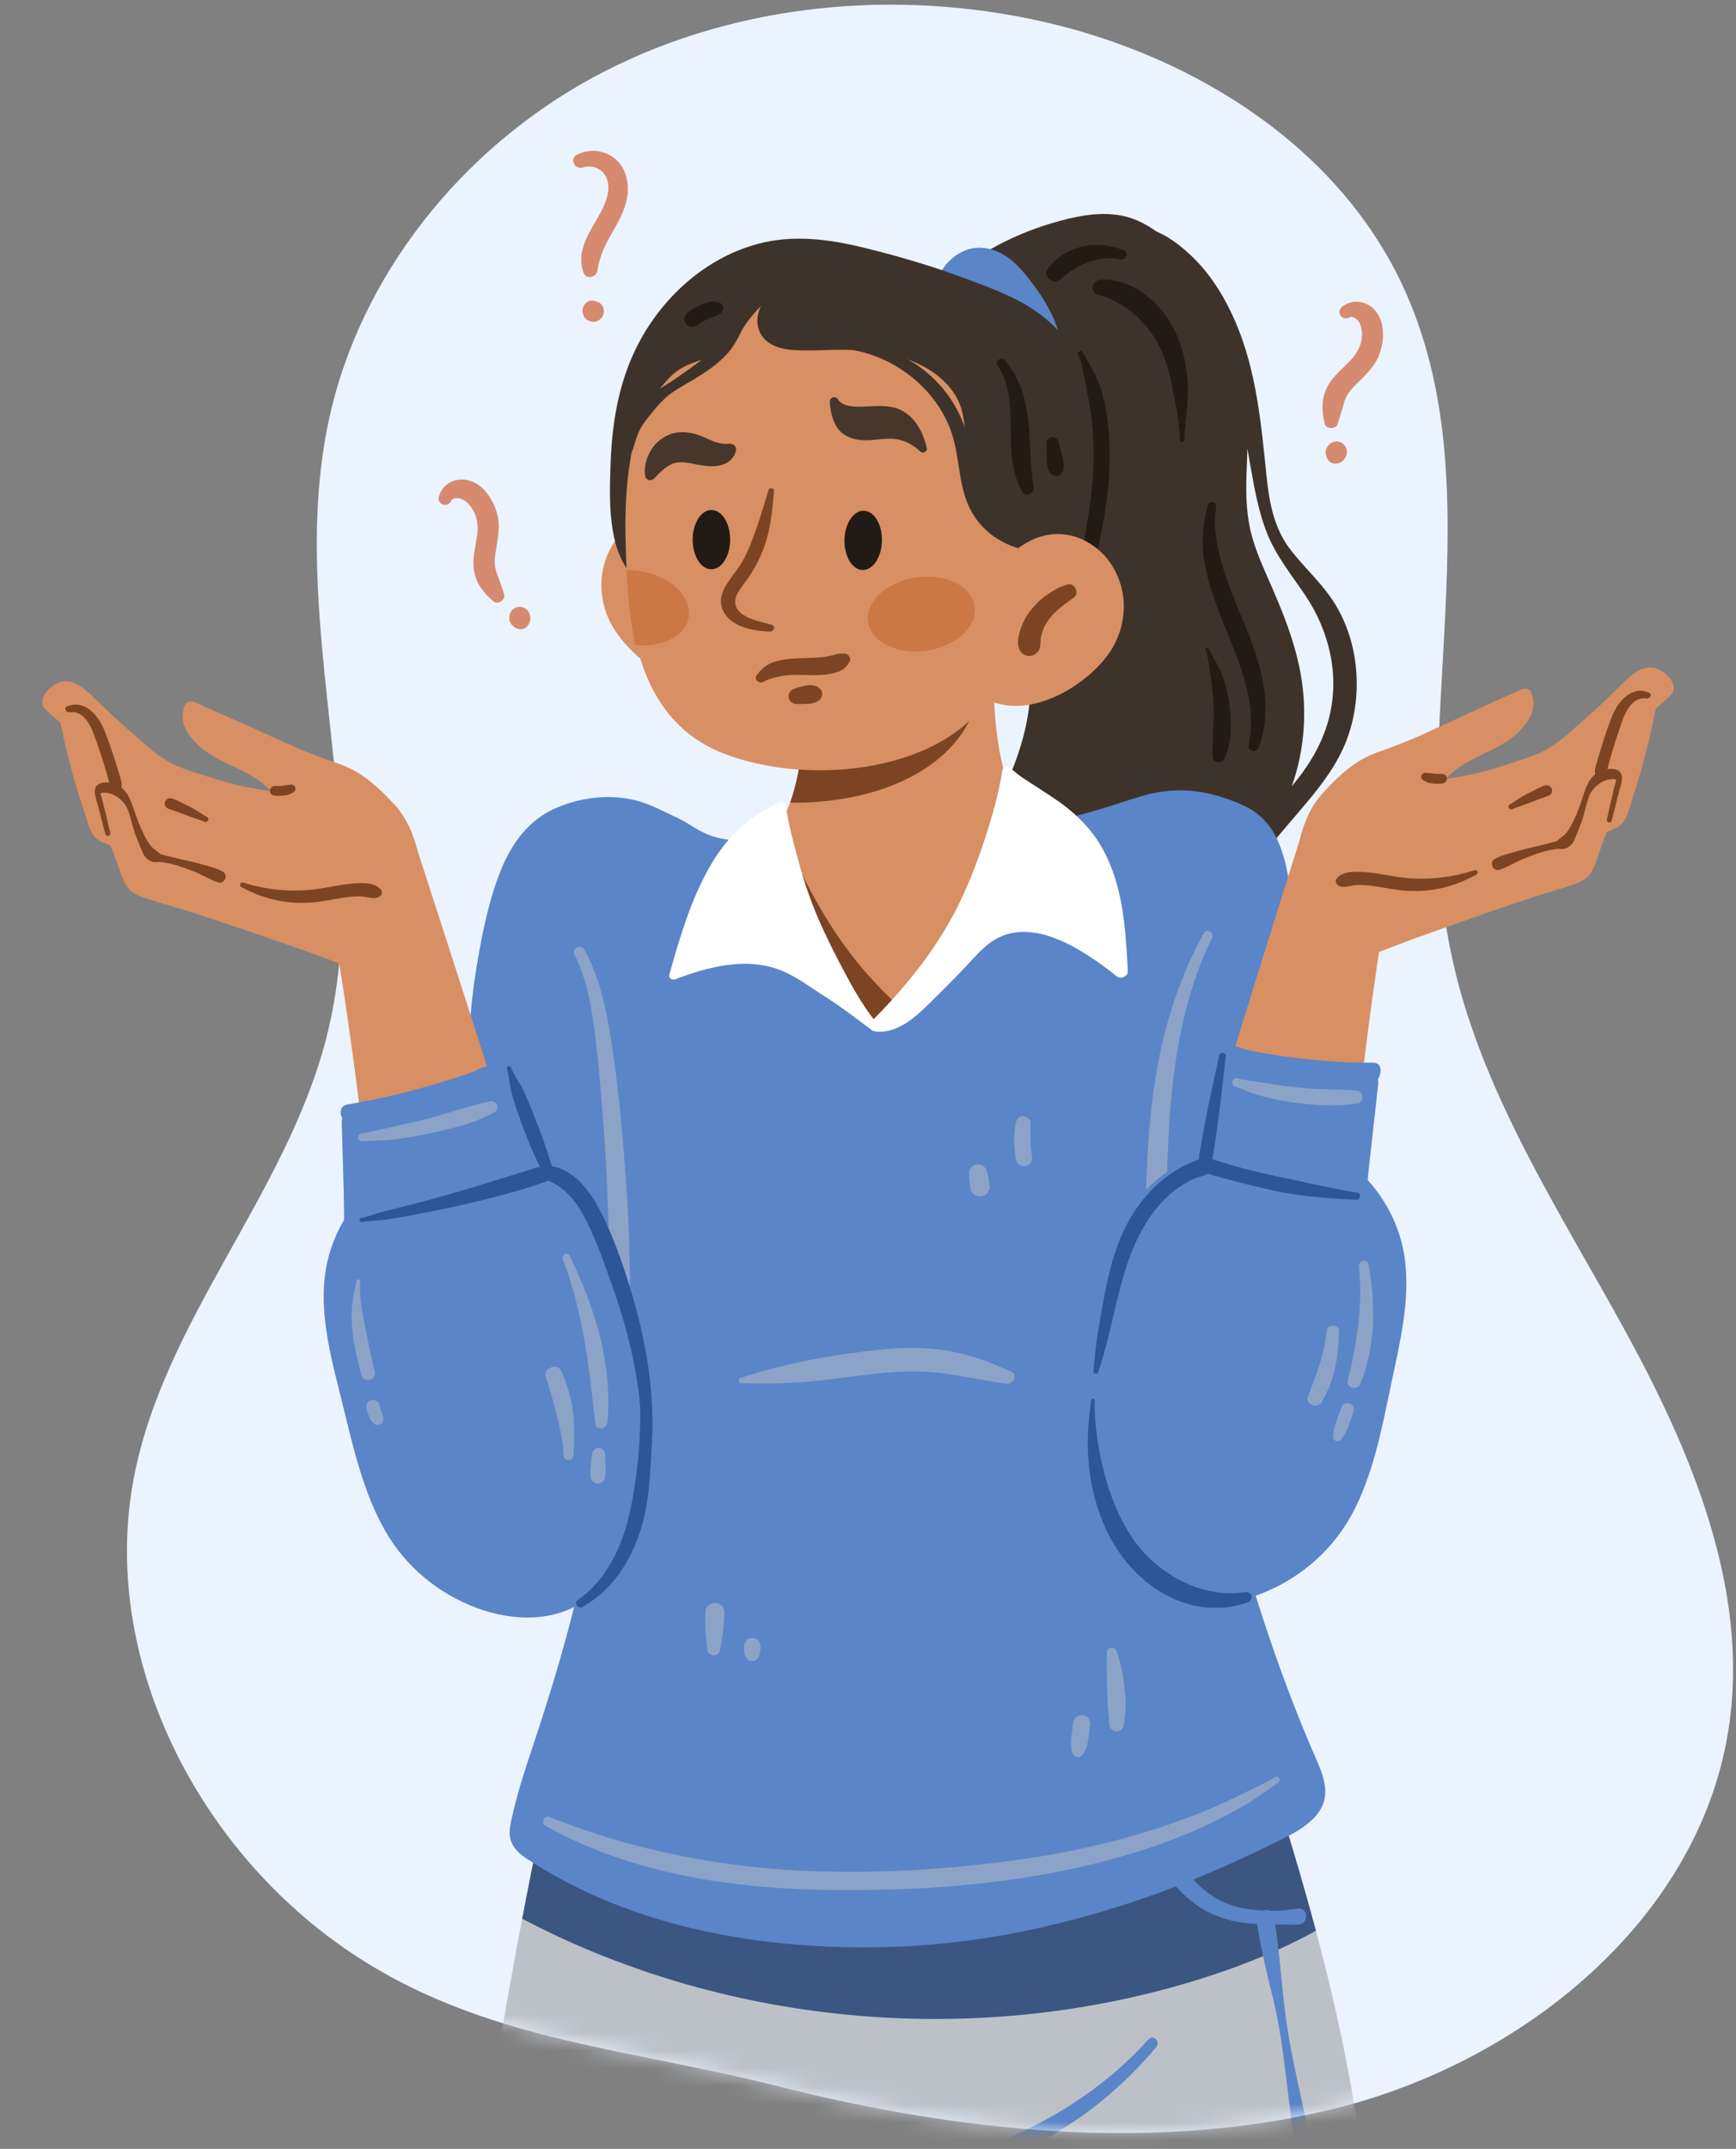 <svg width="97" height="120" viewBox="0 0 97 120" fill="none" xmlns="http://www.w3.org/2000/svg">
<rect x="0" y="0" width="97" height="120" fill="#808080" stroke="none"/>
<path d="M17.479 107.463C10.165 101.489 5.683 91.683 7.498 82.424C9.213 73.678 15.983 66.66 18.216 58.032C21.113 46.838 15.959 34.84 18.36 23.53C20.088 15.389 25.796 8.314 33.119 4.336C40.441 0.358 49.225 -0.621 57.398 1.021C66.12 2.772 74.586 7.866 78.355 15.912C83.681 27.281 78.54 40.857 81.064 53.153C82.625 60.756 87.016 67.415 90.754 74.221C94.49 81.027 97.717 88.646 96.619 96.329C95.086 107.05 85.209 115.093 74.686 117.724C64.565 120.254 53.483 119.039 43.491 116.508C34.133 114.137 25.368 113.907 17.479 107.463Z" fill="#EBF3FF"/>
<path d="M34.222 8.756C33.637 8.359 32.886 8.322 32.254 8.629C31.789 8.855 32.111 9.51 32.583 9.345C33.02 9.193 33.592 9.402 33.824 9.801C34.111 10.296 33.993 10.898 33.784 11.397C33.259 12.65 32.083 13.777 32.61 15.239C32.756 15.645 33.342 15.479 33.389 15.104C33.486 14.317 33.845 13.607 34.239 12.929C34.638 12.243 35.031 11.525 35.078 10.715C35.122 9.962 34.868 9.193 34.222 8.756Z" fill="#D68A70"/>
<path d="M33.737 17.29C33.736 17.286 33.736 17.283 33.735 17.28C33.726 17.236 33.695 17.148 33.695 17.147C33.693 17.143 33.692 17.14 33.691 17.137C33.67 17.094 33.641 17.054 33.614 17.015C33.612 17.012 33.61 17.01 33.608 17.007C33.575 16.977 33.541 16.947 33.508 16.917C33.456 16.878 33.398 16.855 33.335 16.846C33.274 16.815 33.211 16.792 33.141 16.785L33.006 16.791C32.911 16.808 32.828 16.847 32.754 16.908C32.721 16.944 32.683 16.978 32.654 17.018C32.652 17.021 32.65 17.023 32.649 17.026C32.625 17.068 32.602 17.11 32.583 17.155C32.582 17.157 32.581 17.16 32.58 17.163C32.549 17.284 32.538 17.338 32.556 17.462C32.556 17.465 32.556 17.468 32.557 17.471C32.567 17.516 32.597 17.6 32.599 17.609C32.601 17.615 32.604 17.621 32.607 17.627C32.675 17.749 32.7 17.778 32.809 17.866C32.811 17.867 32.812 17.869 32.815 17.87C32.852 17.895 32.955 17.942 32.943 17.936C32.946 17.938 32.948 17.939 32.951 17.94C32.992 17.955 33.117 17.975 33.091 17.971C33.136 17.979 33.242 17.966 33.241 17.966C33.244 17.966 33.247 17.965 33.25 17.965C33.297 17.952 33.344 17.94 33.389 17.922C33.391 17.921 33.394 17.92 33.396 17.919C33.439 17.895 33.481 17.867 33.521 17.84C33.526 17.836 33.531 17.832 33.536 17.827C33.569 17.791 33.603 17.757 33.634 17.719C33.636 17.716 33.638 17.714 33.639 17.711C33.667 17.669 33.69 17.622 33.709 17.576C33.71 17.573 33.711 17.57 33.712 17.567C33.726 17.522 33.735 17.475 33.742 17.429C33.743 17.428 33.743 17.427 33.743 17.425C33.743 17.38 33.74 17.335 33.737 17.29Z" fill="#D68A70"/>
<path d="M75.677 21.559C76.249 20.977 76.842 20.493 77.108 19.689C77.343 18.977 77.381 18.038 76.899 17.413C76.44 16.817 75.591 16.641 74.989 17.134C74.625 17.433 75.004 17.951 75.408 17.724C75.563 17.637 75.789 17.797 75.882 17.914C76.031 18.103 76.087 18.357 76.1 18.592C76.131 19.203 75.842 19.731 75.427 20.158C74.986 20.612 74.493 20.994 74.186 21.561C73.818 22.242 73.845 22.924 74.015 23.653C74.09 23.971 74.63 23.994 74.735 23.686C74.872 23.286 74.985 22.886 75.1 22.48C75.205 22.108 75.408 21.833 75.677 21.559Z" fill="#D68A70"/>
<path d="M75.202 25.5C75.217 25.459 75.23 25.415 75.243 25.373C75.245 25.366 75.246 25.36 75.248 25.354C75.268 25.247 75.259 25.136 75.223 25.034C75.215 25.009 75.196 24.98 75.187 24.962C75.177 24.944 75.164 24.911 75.148 24.89C75.119 24.854 75.087 24.819 75.052 24.787C75.034 24.77 75.005 24.755 74.987 24.743C74.966 24.73 74.943 24.712 74.919 24.703C74.917 24.702 74.916 24.702 74.914 24.701C74.894 24.694 74.817 24.669 74.797 24.664C74.794 24.663 74.79 24.662 74.787 24.661C74.736 24.652 74.683 24.647 74.632 24.654C74.63 24.655 74.629 24.655 74.627 24.655C74.604 24.66 74.526 24.676 74.503 24.682C74.501 24.683 74.498 24.683 74.496 24.684C74.489 24.686 74.484 24.688 74.478 24.691C74.476 24.691 74.475 24.692 74.473 24.693C74.441 24.709 74.392 24.734 74.361 24.751C74.359 24.753 74.356 24.754 74.354 24.756C74.348 24.759 74.343 24.762 74.338 24.766C74.298 24.799 74.26 24.834 74.226 24.872C74.217 24.881 74.208 24.891 74.201 24.901C74.175 24.938 74.151 24.975 74.129 25.014C74.126 25.02 74.123 25.027 74.12 25.033C74.106 25.07 74.093 25.111 74.082 25.149C74.082 25.153 74.081 25.156 74.08 25.159C74.079 25.166 74.078 25.172 74.077 25.179C74.068 25.293 74.066 25.332 74.1 25.444C74.101 25.448 74.103 25.451 74.104 25.455C74.105 25.456 74.105 25.457 74.105 25.458C74.109 25.465 74.114 25.474 74.118 25.483C74.118 25.483 74.118 25.484 74.118 25.485C74.127 25.554 74.153 25.616 74.196 25.673C74.197 25.674 74.198 25.676 74.199 25.677C74.212 25.694 74.307 25.794 74.246 25.728C74.261 25.744 74.276 25.761 74.292 25.777C74.343 25.823 74.402 25.854 74.467 25.869C74.543 25.893 74.576 25.907 74.67 25.895C74.691 25.893 74.789 25.871 74.808 25.866C74.81 25.865 74.811 25.865 74.813 25.864C74.818 25.863 74.824 25.861 74.829 25.859C74.871 25.839 74.916 25.815 74.957 25.792C74.96 25.79 74.963 25.789 74.966 25.787C74.97 25.784 74.975 25.781 74.979 25.777C74.982 25.775 74.984 25.773 74.986 25.771C75.021 25.741 75.057 25.708 75.089 25.676C75.098 25.667 75.106 25.657 75.113 25.647C75.137 25.611 75.164 25.57 75.186 25.532C75.187 25.53 75.189 25.528 75.19 25.525C75.193 25.519 75.196 25.513 75.198 25.507C75.2 25.505 75.201 25.503 75.202 25.5Z" fill="#D68A70"/>
<path d="M27.682 30.911C27.803 30.105 27.999 29.365 27.741 28.559C27.514 27.845 26.993 27.062 26.235 26.838C25.512 26.625 24.722 26.979 24.525 27.732C24.405 28.186 25.016 28.385 25.21 27.964C25.285 27.802 25.562 27.8 25.705 27.84C25.937 27.906 26.132 28.079 26.28 28.262C26.665 28.738 26.741 29.336 26.656 29.924C26.565 30.55 26.391 31.148 26.476 31.787C26.577 32.555 27 33.091 27.566 33.581C27.813 33.795 28.265 33.498 28.169 33.186C28.044 32.782 27.901 32.393 27.755 31.997C27.622 31.632 27.625 31.291 27.682 30.911Z" fill="#D68A70"/>
<path d="M29.618 34.38C29.605 34.338 29.591 34.295 29.576 34.253C29.574 34.247 29.572 34.241 29.569 34.235C29.523 34.137 29.45 34.052 29.361 33.99C29.34 33.975 29.308 33.962 29.29 33.953C29.271 33.944 29.241 33.925 29.215 33.918C29.17 33.905 29.124 33.896 29.077 33.891C29.052 33.887 29.02 33.892 28.999 33.894C28.974 33.895 28.945 33.894 28.92 33.9C28.918 33.901 28.917 33.901 28.915 33.902C28.895 33.908 28.818 33.932 28.798 33.94C28.795 33.941 28.792 33.943 28.788 33.944C28.742 33.966 28.696 33.993 28.659 34.029C28.658 34.031 28.657 34.032 28.656 34.033C28.639 34.05 28.587 34.109 28.571 34.127C28.57 34.129 28.568 34.131 28.566 34.133C28.562 34.138 28.559 34.144 28.556 34.149C28.555 34.151 28.554 34.152 28.553 34.154C28.537 34.185 28.512 34.234 28.497 34.266C28.496 34.269 28.495 34.271 28.494 34.274C28.491 34.279 28.489 34.285 28.488 34.291C28.474 34.341 28.464 34.392 28.459 34.443C28.457 34.456 28.455 34.468 28.456 34.481C28.456 34.526 28.458 34.57 28.464 34.614C28.465 34.621 28.466 34.628 28.468 34.635C28.479 34.673 28.492 34.714 28.506 34.751C28.507 34.755 28.508 34.757 28.509 34.76C28.512 34.767 28.515 34.773 28.519 34.779C28.578 34.876 28.6 34.909 28.693 34.98C28.696 34.982 28.699 34.984 28.702 34.986C28.703 34.986 28.705 34.987 28.706 34.987C28.713 34.991 28.722 34.996 28.73 35C28.73 35.001 28.731 35.001 28.731 35.002C28.779 35.053 28.837 35.088 28.905 35.109C28.907 35.109 28.909 35.11 28.91 35.111C28.931 35.116 29.066 35.141 28.978 35.124C29 35.129 29.022 35.133 29.044 35.138C29.112 35.145 29.178 35.135 29.24 35.109C29.316 35.084 29.351 35.077 29.42 35.012C29.435 34.998 29.502 34.922 29.514 34.907C29.515 34.905 29.516 34.904 29.517 34.903C29.52 34.898 29.524 34.894 29.526 34.889C29.55 34.848 29.571 34.802 29.591 34.76C29.593 34.757 29.594 34.754 29.595 34.751C29.597 34.746 29.599 34.741 29.601 34.735C29.602 34.732 29.602 34.729 29.603 34.726C29.613 34.681 29.623 34.634 29.63 34.589C29.632 34.576 29.633 34.564 29.632 34.551C29.631 34.508 29.628 34.459 29.624 34.416C29.624 34.413 29.624 34.41 29.623 34.408C29.622 34.401 29.621 34.395 29.62 34.388C29.619 34.386 29.618 34.383 29.618 34.38Z" fill="#D68A70"/>
<mask id="mask0_52641_46206" style="mask-type:luminance" maskUnits="userSpaceOnUse" x="0" y="0" width="97" height="120">
<path d="M94.936 0H0V71.212H12.093C10.116 74.801 8.28 78.432 7.498 82.424C5.682 91.682 10.164 101.489 17.478 107.463C25.367 113.907 34.132 114.137 43.49 116.507C53.483 119.039 64.564 120.254 74.685 117.723C85.208 115.092 95.086 107.049 96.619 96.329C97.717 88.645 94.49 81.026 90.753 74.22C90.202 73.216 89.635 72.214 89.066 71.212H94.937V0H94.936Z" fill="white"/>
</mask>
<g mask="url(#mask0_52641_46206)">
<path d="M74.717 33.931C74.029 32.725 72.981 31.814 72.128 30.728C71.194 29.54 70.923 28.08 70.773 26.629C70.47 23.693 70.213 20.721 69.027 17.965C68.489 16.715 67.75 15.481 66.778 14.496C66.316 14.028 65.808 13.597 65.242 13.25C65.029 13.12 64.811 13.012 64.59 12.912C64.002 12.493 63.353 12.164 62.628 12.033C61.329 11.798 59.996 12.102 58.754 12.469C56.32 13.19 54.124 14.456 52.284 16.149C52.128 16.292 52.077 16.46 52.093 16.619C52.022 16.864 52.092 17.134 52.398 17.294C55.972 19.151 56.195 23.557 56.376 26.997C56.489 29.129 56.825 31.219 57.158 33.326C57.483 35.382 57.763 37.485 57.49 39.563C57.208 41.706 56.347 43.727 55.277 45.608C55.155 45.823 55.191 46.042 55.344 46.229C55.946 46.97 56.69 47.419 57.546 47.844C58.445 48.291 59.361 48.504 60.368 48.542C61.589 48.588 62.783 48.408 63.994 48.314C64.624 48.265 65.259 48.244 65.889 48.294C66.511 48.343 67.087 48.587 67.703 48.649C68.144 48.693 68.584 48.688 68.979 48.515C69.203 48.717 69.65 48.768 69.863 48.519C70.902 47.298 71.948 46.083 72.98 44.856C73.898 43.764 74.744 42.645 75.249 41.313C76.138 38.963 75.974 36.133 74.717 33.931ZM74.284 39.995C73.944 41.406 73.237 42.615 72.311 43.746C72.268 43.799 72.222 43.851 72.179 43.904C72.766 42.271 72.973 40.481 72.826 38.771C72.648 36.688 71.925 34.762 71.094 32.849C70.647 31.817 70.145 30.775 69.884 29.682C69.602 28.5 69.612 27.285 69.664 26.081C69.679 25.737 69.69 25.393 69.7 25.049C69.746 25.324 69.792 25.599 69.841 25.872C70.083 27.209 70.305 28.565 70.82 29.834C71.325 31.076 72.164 32.106 72.912 33.213C74.264 35.213 74.851 37.641 74.284 39.995Z" fill="#3E332B"/>
<path d="M57.32 15.358C56.707 14.601 55.934 13.903 54.836 13.837C53.96 13.785 53.213 14.303 52.76 14.898C52.732 14.934 52.708 14.972 52.687 15.01C52.571 15.135 52.476 15.278 52.414 15.442C52.228 15.927 52.326 16.465 52.576 16.934C53.039 17.799 53.812 18.486 54.644 19.088C55.674 19.832 56.758 20.523 57.881 21.149C58.409 21.443 58.994 21.064 59.129 20.628C59.708 18.764 58.544 16.867 57.32 15.358Z" fill="#5A85C8"/>
<path d="M76.675 130.891C76.659 130.903 76.639 130.916 76.623 130.929C75.823 131.494 75.017 132.043 74.21 132.596C73.368 133.171 72.539 133.765 71.673 134.261C71.545 134.334 71.42 134.404 71.291 134.474C71.229 134.506 71.169 134.537 71.107 134.572C70.834 134.712 70.561 134.849 70.284 134.976C69.754 135.224 69.221 135.449 68.685 135.659C67.615 136.075 66.532 136.424 65.443 136.723C63.281 137.317 61.092 137.724 58.907 138.083C56.481 138.48 54.247 138.832 51.759 139.02C49.291 139.207 46.819 139.229 44.357 139.01C41.859 138.784 39.651 138.365 37.245 137.577C35.162 136.894 33.098 136.018 31.098 135.001C30.617 134.76 30.143 134.502 29.676 134.226C29.666 134.22 29.61 134.188 29.574 134.166C29.538 134.144 29.482 134.109 29.472 134.102C29.37 134.042 29.271 133.975 29.169 133.911C28.925 133.753 28.689 133.587 28.448 133.422C27.579 132.819 26.737 132.139 25.98 131.313C25.96 131.291 25.927 131.253 25.921 131.25C25.838 131.154 25.759 131.072 25.674 130.983C25.625 130.935 25.575 130.884 25.529 130.833C25.529 130.833 25.486 130.789 25.466 130.77C25.453 130.751 25.437 130.732 25.424 130.716C25.49 130.211 25.565 129.712 25.628 129.22C25.819 127.765 26.02 126.31 26.233 124.861C27.102 118.934 28.057 113.013 29.176 107.149C30.153 102.006 31.262 96.907 32.552 91.882C32.661 91.434 32.776 90.99 32.895 90.545C32.996 90.154 33.257 90.011 33.494 90.053C33.543 89.814 33.586 89.576 33.639 89.341C33.783 88.652 34.001 87.997 34.438 87.549C34.883 87.102 35.425 86.997 35.962 86.997C36.63 86.997 37.298 87.057 37.966 87.079C47.28 87.407 56.63 86.577 65.871 84.678C66.151 84.621 66.5 84.745 66.618 85.132C67.036 86.501 67.388 87.899 67.813 89.265C67.859 89.414 67.905 89.563 67.954 89.713C69.824 95.72 71.884 101.682 73.526 107.823C74.806 112.59 75.833 117.47 76.333 122.559C76.472 123.985 76.583 125.418 76.646 126.853C76.705 128.184 76.788 129.556 76.675 130.891Z" fill="#BCC1C8"/>
<path d="M73.529 107.823C71.719 108.82 69.767 109.624 67.803 110.275C55.478 114.363 41.432 113.34 29.88 107.511C29.646 107.394 29.413 107.273 29.179 107.149C30.157 102.006 31.266 96.908 32.556 91.882C38.374 89.662 44.608 88.461 50.864 88.207C56.6 87.975 62.35 88.528 67.958 89.713C69.827 95.72 71.887 101.682 73.529 107.823Z" fill="#3B5682"/>
<path d="M74.9 128.862C74.409 126.032 73.909 123.204 73.378 120.381C72.842 117.532 72.057 114.719 71.742 111.835C71.582 110.374 71.468 108.919 71.255 107.465C71.683 107.46 72.118 107.495 72.54 107.476C73.136 107.449 73.133 106.542 72.54 106.582C72.207 106.605 71.886 106.674 71.547 106.692C71.352 106.702 71.157 106.705 70.962 106.702C70.85 106.651 70.714 106.649 70.587 106.688C70.531 106.686 70.476 106.686 70.42 106.683C69.656 106.638 68.895 106.492 68.212 106.146C67.034 105.55 66.177 104.499 65.519 103.409C65.189 102.862 64.299 103.351 64.634 103.895C65.383 105.111 66.368 106.255 67.716 106.877C68.423 107.203 69.184 107.363 69.961 107.432C70.05 107.44 70.14 107.441 70.229 107.446C70.466 108.817 70.774 110.167 71.112 111.518C71.464 112.93 71.659 114.377 71.84 115.817C72.195 118.651 72.508 121.488 72.944 124.313C73.194 125.931 73.449 127.547 73.702 129.165C73.82 129.923 75.032 129.619 74.9 128.862Z" fill="#5A85C8"/>
<path d="M64.173 113.883C59.036 119.601 51.039 121.839 43.446 122.075C41.013 122.15 38.58 122.075 36.148 121.991C35.708 121.975 35.599 122.668 36.048 122.743C44.099 124.073 53.18 123.068 60.009 118.469C61.746 117.299 63.285 115.902 64.613 114.308C64.858 114.012 64.438 113.587 64.173 113.883Z" fill="#5A85C8"/>
<path d="M74.4 75.695C73.892 71.82 73.15 67.977 72.706 64.094C72.482 62.13 72.362 60.162 72.338 58.186C72.313 56.184 72.35 54.18 72.247 52.18C72.157 50.424 72.111 48.444 71.336 46.819C70.972 46.055 70.398 45.433 69.62 45.05C68.835 44.665 67.993 44.387 67.126 44.235C66.22 44.077 65.218 44.112 64.323 44.319C63.455 44.52 62.615 44.846 61.762 45.099C60.387 45.506 58.85 46.032 57.413 45.614C56.825 45.443 56.358 45.134 56.085 44.592C55.721 43.867 54.63 44.446 54.95 45.168C54.973 45.219 55.005 45.262 55.03 45.311C54.708 45.316 54.409 45.513 54.426 45.922C54.497 47.699 55.2 49.317 55.919 50.928C56.678 52.627 57.224 54.316 57.527 56.147C58.167 60.001 58.538 63.903 59.019 67.777C59.262 69.74 59.5 71.71 59.822 73.662C59.983 74.638 60.167 75.608 60.359 76.578C60.546 77.521 60.848 78.437 61.063 79.374C61.494 81.256 61.852 83.16 62.352 85.026C62.554 85.782 62.784 86.606 63.187 87.288C63.611 88.008 64.197 88.493 64.98 88.82C68.016 90.091 71.459 88.548 73.321 86.136C74.333 84.824 74.839 83.184 74.884 81.558C74.939 79.609 74.653 77.626 74.4 75.695Z" fill="#5A85C8"/>
<path d="M43.742 46.222C42.551 46.98 40.855 47.143 39.541 46.598C39.166 46.443 38.82 46.239 38.481 46.02C38.08 45.762 37.658 45.584 37.23 45.378C36.59 45.071 35.984 44.785 35.276 44.64C33.875 44.353 32.393 44.556 31.091 45.112C29.543 45.773 28.597 47.088 27.994 48.575C27.297 50.295 26.937 52.167 26.63 53.983C26.303 55.916 26.206 57.886 26.055 59.837C25.747 63.813 25.631 67.805 25.28 71.777C25.105 73.761 24.825 75.732 24.541 77.704C24.261 79.649 23.734 81.597 23.7 83.565C23.673 85.091 23.986 87.025 25.2 88.129C26.301 89.131 27.896 89.561 29.381 89.547C32.819 89.517 35.364 86.96 36.4 83.973C36.708 83.083 36.938 82.16 37.028 81.225C37.123 80.23 37.119 79.232 37.133 78.234C37.162 76.194 37.258 74.167 37.442 72.134C37.624 70.111 38.028 68.133 38.347 66.129C38.662 64.154 39 62.182 39.354 60.214C39.714 58.217 40.097 56.224 40.485 54.231C40.667 53.299 40.794 52.338 41.059 51.424C41.29 50.629 41.743 50.063 42.329 49.48C42.887 48.924 43.444 48.354 43.681 47.595C43.692 47.558 43.7 47.521 43.706 47.484C43.935 47.345 44.156 47.195 44.359 47.022C44.855 46.6 44.302 45.865 43.742 46.222Z" fill="#5A85C8"/>
<path d="M73.544 98.239C71.571 93.729 70.032 89.037 68.784 84.294C66.302 74.858 65 65.119 64.901 55.385C64.889 54.268 64.897 53.151 64.917 52.034C65.35 51.512 64.733 50.83 64.132 51.023C64.109 51.014 64.072 51.001 64.029 50.97C63.947 50.911 63.864 50.853 63.781 50.794C63.564 50.637 63.35 50.476 63.142 50.309C62.727 49.977 62.327 49.626 61.942 49.261C61.557 48.896 61.188 48.516 60.835 48.121C60.509 47.757 60.227 47.312 59.862 46.985C59.432 46.599 58.958 46.578 58.401 46.624C57.81 46.674 57.219 46.731 56.63 46.796C55.452 46.926 54.278 47.085 53.104 47.242C50.775 47.553 48.439 47.864 46.084 47.914C44.896 47.94 43.706 47.902 42.525 47.764C41.978 47.7 41.436 47.612 40.898 47.498C40.329 47.378 39.762 47.223 39.175 47.303C38.07 47.454 37.305 48.523 36.6 49.254C36.173 49.697 35.727 50.112 35.335 50.586C34.94 51.064 34.622 51.586 34.324 52.125C34.249 52.261 34.228 52.396 34.246 52.519C34.205 52.595 34.18 52.685 34.185 52.795C34.612 62.883 34.862 73.004 33.423 83.034C32.706 88.028 31.327 92.872 29.724 97.661C29.319 98.87 28.927 100.087 28.642 101.328C28.521 101.856 28.362 102.42 28.605 102.94C28.843 103.448 29.34 103.741 29.805 104.035C31.748 105.265 33.832 106.22 36.03 106.941C40.425 108.383 45.231 108.872 49.855 108.723C54.714 108.565 59.505 107.537 64.069 105.946C66.39 105.136 68.646 104.172 70.844 103.089C71.8 102.618 72.893 102.175 73.576 101.343C74.389 100.35 74.005 99.293 73.544 98.239Z" fill="#5A85C8"/>
<path d="M56.497 76.596C55.379 76.075 54.195 75.647 52.969 75.436C51.686 75.214 50.4 75.238 49.109 75.375C47.812 75.513 46.509 75.701 45.23 75.952C44.608 76.074 43.99 76.216 43.373 76.364C42.694 76.526 42.052 76.748 41.386 76.947C41.218 76.998 41.254 77.238 41.431 77.24C42.07 77.247 42.695 77.286 43.336 77.259C43.97 77.232 44.605 77.203 45.238 77.148C46.483 77.039 47.717 76.839 48.96 76.708C50.184 76.58 51.429 76.532 52.653 76.689C53.852 76.843 55.03 77.111 56.227 77.272C56.62 77.324 56.914 76.79 56.497 76.596Z" fill="#8CA3C8"/>
<path d="M67.267 52.105C65.762 54.83 64.888 57.801 64.462 60.856C64.005 64.135 64.021 67.45 63.943 70.751C63.897 72.702 63.801 74.652 63.652 76.598C63.615 77.082 64.454 77.232 64.539 76.736C65.644 70.331 64.649 63.747 66.037 57.365C66.408 55.655 66.937 53.952 67.729 52.377C67.878 52.081 67.433 51.804 67.267 52.105Z" fill="#8CA3C8"/>
<path d="M35.171 72.564C35.212 71.811 35.198 71.058 35.181 70.304C35.147 68.824 35.08 67.346 34.972 65.868C34.764 62.987 34.504 60.081 34.004 57.232C33.748 55.778 33.37 54.338 32.647 53.028C32.459 52.687 31.93 52.961 32.099 53.306C32.677 54.482 32.967 55.752 33.149 57.035C33.347 58.431 33.475 59.841 33.596 61.245C33.842 64.079 33.974 66.923 34.035 69.766C34.052 70.576 34.05 71.386 34.082 72.195C34.098 72.615 34.127 73.034 34.146 73.453C34.164 73.827 34.148 74.197 34.334 74.535C34.448 74.739 34.772 74.761 34.896 74.552C35.227 73.998 35.138 73.189 35.171 72.564Z" fill="#8CA3C8"/>
<path d="M40.603 30.441C40.002 29.622 39.129 28.838 38.025 28.613C36.635 28.33 35.319 29.028 34.576 29.936C33.509 31.24 33.298 33.032 34.039 34.624C34.856 36.379 37.477 38.571 39.901 38.298C42.33 38.025 42.056 35.562 41.941 33.96C41.854 32.751 41.4 31.524 40.603 30.441Z" fill="#D88F63"/>
<path d="M60.832 21.785C60.493 20.091 59.548 18.634 58.146 17.574C56.852 16.596 55.289 16.056 53.773 15.492C51.958 14.816 50.085 14.276 48.2 13.816C46.293 13.351 44.305 13.1 42.38 13.61C39.223 14.446 36.714 16.884 35.407 19.729C34.537 21.622 34.203 23.695 34.123 25.751C34.035 27.992 33.962 30.567 35.282 32.083C35.575 32.42 41.446 34.13 44.295 34.326C47.454 34.543 50.624 34.616 53.79 34.546C55.591 34.506 57.391 34.418 59.187 34.287C59.479 34.265 59.816 34.115 59.883 33.803C60.326 31.714 60.656 29.602 60.857 27.479C61.035 25.599 61.205 23.654 60.832 21.785Z" fill="#3E332B"/>
<path d="M61.781 22.801C61.686 22.272 61.546 21.759 61.347 21.258C61.127 20.703 60.773 20.197 60.494 19.668C60.41 19.51 60.176 19.636 60.245 19.795C60.484 20.351 60.548 20.917 60.665 21.502C60.768 22.02 60.87 22.539 60.947 23.062C61.107 24.148 61.136 25.258 61.078 26.352C60.953 28.715 60.38 31.012 60.036 33.347C59.994 33.634 60.452 33.685 60.539 33.426C61.325 31.085 61.883 28.619 61.99 26.154C62.039 25.031 61.979 23.908 61.781 22.801Z" fill="#221B15"/>
<path d="M58.995 48.145C57.234 50.552 54.019 53.207 51.685 54.975C51.105 55.415 50.579 55.801 50.14 56.115C49.361 56.672 48.873 56.998 48.873 56.998C48.873 56.998 46.931 55.404 44.897 53.501C44.227 52.876 43.553 52.216 42.934 51.569C41.56 50.133 40.463 48.75 40.36 47.914C40.53 47.923 40.703 47.928 40.859 47.902C41.112 47.866 41.373 47.775 41.616 47.697C42.013 47.573 42.416 47.268 42.726 46.99C42.842 46.888 42.952 46.779 43.051 46.663C43.213 46.49 43.357 46.303 43.491 46.106C43.524 46.059 43.554 46.012 43.584 45.962C43.816 45.604 44.002 45.217 44.146 44.822C44.153 44.808 44.161 44.791 44.165 44.778C44.243 44.558 44.314 44.332 44.375 44.105C44.588 43.333 44.721 42.528 44.839 41.747C44.984 40.795 45.083 39.836 45.15 38.875C45.299 38.862 45.445 38.846 45.587 38.827C46.198 38.743 46.815 38.711 47.426 38.635C48.761 38.464 50.1 38.294 51.436 38.124C52.797 37.955 54.147 37.775 55.504 37.602C55.522 37.599 55.543 37.596 55.561 37.593C55.532 38.261 55.534 38.931 55.572 39.604C55.667 41.209 55.939 42.822 56.497 44.334C56.883 45.377 57.428 46.313 58.135 47.171C58.407 47.509 58.697 47.828 58.995 48.145Z" fill="#D88F63"/>
<path d="M49.391 55.392C48.546 54.54 47.759 53.621 47.07 52.644C45.621 50.601 44.47 48.298 43.586 45.963C43.576 45.935 43.566 45.911 43.556 45.883C43.536 45.958 43.516 46.032 43.492 46.107C43.449 46.259 43.398 46.407 43.347 46.556C43.343 46.57 43.335 46.587 43.328 46.6C43.086 47.265 42.721 47.909 42.233 48.44C42.41 49.494 42.652 50.536 42.936 51.569C43.554 52.217 44.229 52.876 44.898 53.501C46.933 55.405 48.875 56.998 48.875 56.998C48.875 56.998 49.363 56.672 50.142 56.116C49.884 55.882 49.634 55.639 49.391 55.392Z" fill="#7C4423"/>
<path d="M55.504 37.602C55.076 38.555 54.584 39.52 54.031 40.5C52.332 43.51 48.179 44.89 44.145 44.822C44.153 44.809 44.161 44.792 44.165 44.779C44.512 43.81 44.684 42.76 44.839 41.747C44.983 40.796 45.083 39.836 45.15 38.875C45.299 38.863 45.444 38.847 45.586 38.827C46.198 38.744 46.814 38.712 47.425 38.635C48.761 38.465 50.1 38.295 51.436 38.125C52.797 37.955 54.147 37.775 55.504 37.602Z" fill="#7C4423"/>
<path d="M34.953 30.108C34.961 30.438 34.971 30.785 34.984 31.141C34.991 31.338 34.998 31.539 35.008 31.747C35.061 32.823 35.157 33.979 35.371 35.121C35.412 35.339 35.456 35.558 35.507 35.774C36.116 38.435 37.45 40.927 40.44 42.081C45.373 43.989 52.954 43.04 55.41 38.69C56.431 36.882 57.241 35.115 57.851 33.404C58.081 32.745 58.285 32.102 58.459 31.46C61.687 19.559 52.687 15.344 44.602 15.836C40.065 16.11 34.687 19.604 34.953 30.108Z" fill="#D88F63"/>
<path d="M48.507 34.754C48.689 35.88 50.169 36.587 51.814 36.333C53.459 36.078 54.645 34.959 54.464 33.833C54.282 32.706 52.802 31.999 51.157 32.253C49.512 32.508 48.325 33.627 48.507 34.754Z" fill="#CC7845"/>
<path d="M35.013 31.839C35.063 32.958 35.157 34.16 35.369 35.347C35.409 35.574 35.452 35.801 35.503 36.026C36.973 36.172 38.259 35.541 38.466 34.518C38.695 33.399 37.559 32.235 35.925 31.919C35.611 31.857 35.306 31.833 35.013 31.839Z" fill="#CC7845"/>
<path d="M49.279 30.111C49.291 31.024 48.833 31.794 48.255 31.831C47.676 31.867 47.197 31.155 47.184 30.241C47.171 29.328 47.629 28.558 48.208 28.521C48.786 28.485 49.265 29.197 49.279 30.111Z" fill="#221B15"/>
<path d="M40.797 30.056C40.822 30.97 40.375 31.746 39.798 31.79C39.22 31.834 38.73 31.129 38.704 30.216C38.678 29.302 39.125 28.526 39.703 28.482C40.281 28.438 40.77 29.143 40.797 30.056Z" fill="#221B15"/>
<path d="M40.405 33.005C40.667 32.401 41.184 31.896 41.504 31.313C41.827 30.724 42.056 30.104 42.274 29.483C42.52 28.781 42.737 28.064 42.944 27.354C42.985 27.21 43.263 27.264 43.25 27.407C43.182 28.172 43.119 28.922 42.95 29.676C42.781 30.429 42.494 31.153 42.087 31.838C41.892 32.166 41.655 32.471 41.434 32.786C41.223 33.088 40.996 33.443 41.103 33.806C41.304 34.486 42.394 34.705 43.088 34.88C43.359 34.948 43.269 35.28 42.998 35.267C42.223 35.229 41.468 35.124 40.871 34.67C40.292 34.228 40.148 33.596 40.405 33.005Z" fill="#7C4423"/>
<path d="M59.908 25.97C59.791 24.422 59.323 22.921 58.492 21.589C56.632 18.609 53.16 16.697 49.73 15.871C47.676 15.377 45.541 15.317 43.458 15.653C43.087 15.713 42.97 16.006 43.036 16.273C42.527 16.93 42.079 17.727 42.458 18.551C42.779 19.246 43.569 19.492 44.301 19.544C45.33 19.618 46.387 19.508 47.421 19.537C48.455 19.566 49.482 19.678 50.47 19.988C51.928 20.446 53.383 21.457 53.752 22.968C54.137 24.544 53.868 26.258 54.456 27.795C54.783 28.652 55.308 29.284 56.086 29.804C56.847 30.312 57.794 30.735 58.682 30.974C58.945 31.045 59.307 30.904 59.362 30.619C59.665 29.056 60.03 27.577 59.908 25.97Z" fill="#3E332B"/>
<path d="M57.918 29.77C57.433 29.535 56.89 29.471 56.413 29.206C55.929 28.938 55.481 28.578 55.145 28.148C54.357 27.138 54.39 25.83 54.13 24.646C53.656 22.486 52.133 20.611 50.026 19.729C48.712 19.18 47.363 19.098 45.961 19.275C45.85 19.289 45.867 19.474 45.979 19.464C49.138 19.207 52.246 21.342 53.19 24.226C53.661 25.666 53.536 27.293 54.321 28.638C54.67 29.238 55.159 29.744 55.764 30.109C56.334 30.452 57.085 30.784 57.768 30.658C58.178 30.581 58.314 29.962 57.918 29.77Z" fill="#3E332B"/>
<path d="M55.987 31.464C56.656 30.695 57.591 29.982 58.711 29.844C60.12 29.67 61.373 30.469 62.038 31.432C62.991 32.815 63.052 34.618 62.18 36.147C61.218 37.833 58.422 39.812 56.029 39.351C53.63 38.889 54.11 36.455 54.359 34.868C54.547 33.669 55.103 32.481 55.987 31.464Z" fill="#D88F63"/>
<path d="M36.541 26.727C36.851 26.416 37.191 26.027 37.625 25.881C38.05 25.735 38.522 25.86 38.948 25.942C39.249 26 39.572 26.046 39.883 26.033C40.363 26.012 40.806 25.854 41.054 25.377C41.067 25.348 41.071 25.325 41.074 25.3C41.15 25.147 41.16 24.982 41.016 24.861C40.904 24.768 40.762 24.777 40.627 24.787C40.52 24.796 40.415 24.785 40.311 24.769C40.298 24.767 40.284 24.764 40.27 24.762C39.826 24.675 39.426 24.435 39 24.289C38.525 24.131 38.031 24.068 37.544 24.219C37.042 24.378 36.633 24.71 36.37 25.15C36.124 25.559 35.963 26.105 36.052 26.581C36.094 26.817 36.372 26.898 36.541 26.727Z" fill="#46362C"/>
<path d="M57.087 36.453C57.369 36.742 57.764 36.661 58.002 36.377C58.157 36.191 58.132 35.928 58.152 35.704C58.156 35.659 58.162 35.615 58.168 35.571C58.169 35.567 58.169 35.564 58.17 35.56C58.189 35.483 58.206 35.406 58.23 35.33C58.254 35.252 58.282 35.176 58.312 35.101C58.315 35.094 58.337 35.045 58.347 35.02C58.356 35.002 58.371 34.971 58.374 34.966C58.45 34.823 58.538 34.685 58.635 34.555C58.661 34.52 58.689 34.485 58.716 34.451C58.722 34.443 58.728 34.435 58.733 34.43C58.787 34.367 58.845 34.307 58.904 34.249C59.016 34.137 59.136 34.031 59.257 33.929C59.534 33.697 59.736 33.566 60.013 33.36C60.34 33.117 60.037 32.515 59.639 32.644C59.441 32.709 59.246 32.773 59.063 32.871C58.873 32.972 58.692 33.086 58.514 33.207C58.191 33.425 57.917 33.692 57.667 33.986C57.405 34.295 57.203 34.651 57.063 35.028C56.908 35.445 56.735 36.093 57.087 36.453Z" fill="#7C4423"/>
<path d="M46.368 22.51C46.422 23.002 46.507 23.491 46.801 23.912C47.096 24.331 47.588 24.522 48.093 24.575C48.702 24.635 49.304 24.461 49.913 24.507C50.489 24.548 51.004 24.815 51.412 25.207C51.562 25.348 51.833 25.236 51.785 25.023C51.581 24.101 51.069 23.125 50.099 22.803C49.524 22.611 48.91 22.681 48.315 22.704C47.853 22.723 47.099 22.752 46.821 22.3C46.682 22.074 46.375 22.194 46.379 22.411C46.368 22.442 46.364 22.473 46.368 22.51Z" fill="#46362C"/>
<path d="M47.132 36.502C47.031 36.514 46.932 36.492 46.829 36.511C46.728 36.529 46.626 36.559 46.526 36.585C46.306 36.643 46.086 36.686 45.858 36.707C45.416 36.749 44.974 36.749 44.531 36.767C44.109 36.784 43.694 36.834 43.288 36.953C42.849 37.081 42.55 37.35 42.285 37.7C42.092 37.955 42.437 38.226 42.684 38.062C42.841 37.958 43.028 37.923 43.207 37.865C43.377 37.81 43.558 37.772 43.734 37.743C44.122 37.68 44.51 37.683 44.9 37.694C45.343 37.707 45.791 37.72 46.231 37.657C46.457 37.624 46.702 37.579 46.909 37.485C47.172 37.366 47.299 37.227 47.448 36.995C47.595 36.766 47.42 36.468 47.132 36.502Z" fill="#7C4423"/>
<path d="M45.852 38.507C45.738 38.359 45.541 38.285 45.358 38.267C45.288 38.26 45.177 38.268 45.1 38.274C45.056 38.278 45.012 38.288 44.968 38.297C44.749 38.339 44.538 38.404 44.33 38.482C44.227 38.52 44.122 38.629 44.088 38.729C44.057 38.821 44.053 38.911 44.081 39.004C44.108 39.095 44.165 39.186 44.249 39.239C44.284 39.256 44.319 39.274 44.353 39.292C44.405 39.31 44.457 39.316 44.51 39.316C44.595 39.314 44.679 39.314 44.764 39.315C44.89 39.316 45.015 39.306 45.141 39.301C45.23 39.297 45.318 39.292 45.406 39.273C45.582 39.234 45.771 39.148 45.869 38.993C45.968 38.834 45.968 38.657 45.852 38.507Z" fill="#7C4423"/>
<path d="M21.405 73.922C21.382 73.924 21.559 73.905 21.555 73.906C21.595 73.901 21.635 73.896 21.675 73.892C21.837 73.873 22 73.857 22.163 73.842C22.23 73.835 22.297 73.829 22.363 73.822C22.368 73.821 22.37 73.821 22.374 73.821C22.38 73.82 22.383 73.82 22.391 73.819C22.508 73.804 22.626 73.792 22.743 73.777C23.649 73.662 24.549 73.495 25.432 73.267C26.21 73.066 26.977 72.82 27.729 72.54C27.75 72.532 27.772 72.523 27.783 72.519C27.832 72.5 27.881 72.48 27.93 72.461C28.028 72.421 28.127 72.381 28.225 72.34C28.411 72.263 28.596 72.182 28.78 72.1C29.185 71.918 29.585 71.725 29.979 71.523C30.28 71.369 30.58 71.21 30.877 71.048C27.934 61.766 25.613 54.537 23.735 48.756C23.5 48.033 23.272 47.329 23.041 46.648C22.836 46.045 22.56 45.534 22.065 45.12C21.985 45.052 21.823 45.058 21.724 45.142C21.178 45.603 20.55 46.023 19.956 46.455C19.379 46.875 18.85 47.356 18.313 47.831C18.122 47.853 17.926 47.995 17.965 48.197C18.961 53.3 19.907 59.598 20.736 67.482C20.868 68.736 20.997 70.034 21.121 71.379C21.187 72.09 21.252 72.814 21.316 73.552C21.327 73.677 21.337 73.802 21.347 73.927C21.366 73.925 21.386 73.924 21.405 73.922Z" fill="#D88F63"/>
<path d="M23.752 53.158C23.678 50.468 23.92 46.915 21.971 44.853C21.082 43.913 20.221 43.109 18.961 42.663C18.114 42.364 17.285 42.065 16.462 41.705C15.59 41.322 14.723 40.927 13.856 40.533C12.857 40.08 11.85 39.645 10.845 39.203C10.817 39.191 10.79 39.189 10.762 39.184C10.754 39.182 10.745 39.18 10.737 39.178C10.72 39.176 10.703 39.173 10.686 39.173C10.542 39.161 10.388 39.221 10.323 39.388C10.173 39.774 10.15 40.208 10.315 40.593C10.458 40.926 10.726 41.264 10.985 41.525C11.58 42.127 12.361 42.492 13.126 42.847C13.887 43.199 14.597 43.583 15.157 44.194C14.848 44.141 14.539 44.087 14.23 44.036C13.37 43.893 12.544 43.667 11.716 43.401C10.92 43.145 10.059 42.915 9.338 42.493C8.597 42.059 8.003 41.456 7.356 40.908C6.665 40.324 6.012 39.701 5.362 39.074C4.863 38.591 4.271 37.953 3.493 38.061C2.902 38.144 1.993 39.009 2.512 39.581C2.765 39.86 3.083 40.105 3.377 40.352C3.714 42.057 4.174 43.74 4.731 45.39C4.86 45.773 4.958 46.207 5.167 46.559C5.387 46.931 5.78 47.063 6.169 47.214L6.178 47.218C6.362 47.705 6.546 48.193 6.72 48.685C6.832 49.002 6.94 49.323 7.158 49.59C7.383 49.867 7.703 50.015 8.039 50.129C8.783 50.381 9.546 50.585 10.297 50.818C11.827 51.294 13.336 51.815 14.85 52.336C16.36 52.856 17.87 53.379 19.358 53.957C20.114 54.251 20.927 54.71 21.766 54.688C22.489 54.669 23.059 54.277 23.497 53.762C23.647 53.712 23.765 53.589 23.761 53.387C23.761 53.381 23.761 53.375 23.761 53.369C23.782 53.294 23.778 53.223 23.752 53.158Z" fill="#D88F63"/>
<path d="M12.448 48.674C12.079 48.464 11.646 48.376 11.24 48.257C10.808 48.13 10.371 48.047 9.932 47.944C9.722 47.895 9.513 47.842 9.304 47.789C9.212 47.765 9.119 47.747 9.028 47.719C8.929 47.689 8.913 47.655 8.838 47.59C8.697 47.469 8.54 47.381 8.421 47.233C8.276 47.052 8.16 46.839 8.055 46.635C7.85 46.237 7.697 45.821 7.547 45.401C7.42 45.047 7.301 44.62 7.087 44.307C6.901 44.035 6.608 43.821 6.279 43.736C5.99 43.663 5.509 43.645 5.349 43.954C5.191 44.263 5.416 44.74 5.492 45.044C5.621 45.558 5.754 46.07 5.89 46.582C5.935 46.75 6.2 46.687 6.161 46.517C6.046 46.018 5.927 45.52 5.804 45.022C5.771 44.889 5.737 44.757 5.705 44.624C5.696 44.586 5.608 44.338 5.622 44.312C5.673 44.217 6.08 44.286 6.153 44.308C6.575 44.438 6.982 44.806 7.136 45.2C7.316 45.657 7.394 46.146 7.565 46.607C7.641 46.812 7.725 47.014 7.81 47.215C7.897 47.422 7.974 47.685 8.122 47.86C8.241 47.999 8.439 48.135 8.632 48.145C8.745 48.151 8.849 48.124 8.965 48.138C9.107 48.154 9.25 48.177 9.39 48.204C9.885 48.3 10.345 48.482 10.812 48.661C11.278 48.84 11.706 49.116 12.18 49.273C12.547 49.394 12.777 48.86 12.448 48.674Z" fill="#7C4423"/>
<path d="M21.296 49.699C20.941 49.216 20.036 49.305 19.496 49.362C18.842 49.432 18.204 49.59 17.553 49.669C16.248 49.827 14.833 49.689 13.587 49.284C13.437 49.235 13.341 49.455 13.477 49.529C14.65 50.173 15.912 50.485 17.266 50.41C17.911 50.374 18.54 50.23 19.176 50.132C19.5 50.083 19.826 50.049 20.154 50.059C20.457 50.068 20.811 50.219 21.102 50.126C21.267 50.073 21.419 49.866 21.296 49.699Z" fill="#7C4423"/>
<path d="M6.611 43.064C6.53 42.792 6.446 42.521 6.357 42.251C6.185 41.727 6.011 41.2 5.792 40.693C5.458 39.92 4.711 39.04 3.746 39.452C3.542 39.539 3.687 39.804 3.877 39.778C4.802 39.652 5.147 40.731 5.376 41.372C5.53 41.802 5.674 42.236 5.809 42.673C5.874 42.884 5.937 43.096 5.998 43.307C6.064 43.541 6.103 43.798 6.225 44.011C6.371 44.268 6.806 44.174 6.804 43.872C6.802 43.601 6.689 43.323 6.611 43.064Z" fill="#7C4423"/>
<path d="M11.571 45.632C11.252 45.451 10.965 45.23 10.637 45.064C10.476 44.983 10.315 44.904 10.152 44.827C9.974 44.742 9.785 44.639 9.594 44.586C9.444 44.544 9.286 44.622 9.226 44.757C9.168 44.886 9.21 45.065 9.349 45.133C9.524 45.22 9.721 45.273 9.905 45.339C10.075 45.399 10.244 45.462 10.412 45.526C10.575 45.589 10.738 45.647 10.903 45.702C11.077 45.76 11.246 45.809 11.413 45.886C11.588 45.966 11.745 45.73 11.571 45.632Z" fill="#7C4423"/>
<path d="M16.222 43.822C16.216 43.823 16.198 43.825 16.186 43.827C16.164 43.829 16.142 43.831 16.12 43.834C16.115 43.835 16.109 43.836 16.103 43.836C16.093 43.837 16.082 43.838 16.072 43.839C16.043 43.842 16.015 43.843 15.986 43.847C15.905 43.856 15.826 43.873 15.746 43.885C15.618 43.898 15.49 43.901 15.362 43.891C15.216 43.879 15.074 44.018 15.079 44.157C15.081 44.225 15.103 44.297 15.155 44.346C15.213 44.399 15.276 44.421 15.354 44.43C15.525 44.449 15.695 44.446 15.867 44.426C15.977 44.414 16.076 44.398 16.179 44.355C16.253 44.323 16.324 44.287 16.392 44.243C16.492 44.181 16.542 44.072 16.497 43.961C16.452 43.849 16.341 43.805 16.222 43.822Z" fill="#7C4423"/>
<path d="M30.235 67.98C30.169 67.352 29.936 66.7 29.781 66.088C29.482 64.914 29.164 63.745 28.813 62.585C28.637 62.005 28.455 61.426 28.265 60.85C28.108 60.373 28.007 59.669 27.387 59.569C27.081 59.52 26.851 59.663 26.588 59.784C26.233 59.948 25.849 60.06 25.476 60.181C24.854 60.382 24.227 60.573 23.596 60.746C22.225 61.122 20.841 61.441 19.436 61.673C19.005 61.744 18.948 62.163 19.131 62.443C19.107 62.511 19.092 62.586 19.095 62.671C19.132 63.953 19.168 65.234 19.205 66.516C19.24 67.73 19.199 68.969 19.303 70.179C19.346 70.672 19.586 71.114 20.109 71.261C20.674 71.42 21.43 71.14 21.988 71.026C23.254 70.767 24.512 70.477 25.759 70.143C26.948 69.825 28.146 69.498 29.311 69.101C29.889 68.904 30.301 68.622 30.235 67.98Z" fill="#5A85C8"/>
<path d="M35.861 75.879C35.508 73.747 35.041 71.519 34.105 69.545C33.63 68.543 33.009 67.613 32.178 66.853C31.245 66.002 30.083 65.508 28.836 65.256C26.633 64.812 24.246 65.028 22.121 65.794C21.919 65.602 21.604 65.528 21.317 65.749C19.575 67.092 18.404 69.118 18.151 71.269C17.862 73.721 18.605 76.216 19.184 78.581C19.754 80.907 20.318 83.384 21.524 85.493C22.651 87.462 24.468 88.993 26.649 89.799C28.701 90.558 31.145 90.618 32.915 89.202C34.712 87.764 35.528 85.372 35.934 83.23C36.392 80.808 36.26 78.299 35.861 75.879Z" fill="#5A85C8"/>
<path d="M74.789 73.297C74.812 73.299 74.635 73.282 74.638 73.282C74.598 73.278 74.559 73.274 74.519 73.27C74.356 73.253 74.193 73.238 74.03 73.224C73.963 73.218 73.897 73.212 73.83 73.206C73.825 73.205 73.823 73.205 73.819 73.205C73.814 73.205 73.811 73.204 73.802 73.203C73.685 73.19 73.567 73.178 73.449 73.164C72.542 73.057 71.641 72.898 70.756 72.677C69.975 72.484 69.207 72.244 68.453 71.97C68.431 71.962 68.409 71.954 68.399 71.95C68.349 71.931 68.3 71.912 68.251 71.893C68.152 71.854 68.053 71.815 67.955 71.775C67.768 71.698 67.582 71.62 67.398 71.539C66.991 71.361 66.589 71.171 66.193 70.973C65.89 70.821 65.59 70.665 65.29 70.505C68.149 61.199 70.403 53.95 72.228 48.154C72.457 47.429 72.678 46.723 72.903 46.039C73.103 45.434 73.374 44.922 73.864 44.503C73.944 44.434 74.106 44.44 74.206 44.523C74.756 44.978 75.388 45.393 75.986 45.821C76.567 46.236 77.1 46.711 77.642 47.182C77.833 47.203 78.031 47.343 77.993 47.545C77.043 52.657 76.156 58.962 75.398 66.853C75.278 68.108 75.161 69.407 75.049 70.754C74.989 71.465 74.931 72.189 74.874 72.928C74.864 73.053 74.855 73.178 74.847 73.303C74.828 73.301 74.808 73.299 74.789 73.297Z" fill="#D88F63"/>
<path d="M72.248 52.766C72.248 52.772 72.247 52.778 72.247 52.784C72.246 52.985 72.365 53.108 72.515 53.156C72.957 53.667 73.531 54.054 74.254 54.067C75.093 54.082 75.902 53.616 76.656 53.316C78.138 52.724 79.643 52.189 81.148 51.657C82.657 51.123 84.162 50.589 85.688 50.1C86.436 49.86 87.197 49.65 87.939 49.391C88.274 49.274 88.593 49.123 88.815 48.845C89.03 48.575 89.135 48.254 89.245 47.935C89.414 47.442 89.593 46.953 89.773 46.464L89.782 46.46C90.17 46.306 90.561 46.17 90.778 45.796C90.984 45.443 91.078 45.008 91.204 44.624C91.745 42.969 92.19 41.282 92.511 39.575C92.803 39.325 93.118 39.078 93.369 38.796C93.883 38.22 92.966 37.362 92.374 37.285C91.595 37.184 91.009 37.827 90.514 38.313C89.87 38.946 89.223 39.575 88.538 40.165C87.895 40.718 87.307 41.326 86.57 41.767C85.853 42.195 84.994 42.431 84.2 42.694C83.375 42.968 82.552 43.2 81.692 43.351C81.383 43.405 81.075 43.461 80.767 43.517C81.322 42.902 82.028 42.511 82.785 42.153C83.547 41.791 84.325 41.419 84.914 40.812C85.171 40.549 85.436 40.209 85.576 39.874C85.737 39.488 85.71 39.054 85.557 38.67C85.49 38.503 85.336 38.444 85.192 38.458C85.175 38.458 85.158 38.462 85.141 38.464C85.132 38.466 85.124 38.467 85.115 38.47C85.088 38.475 85.06 38.477 85.032 38.49C84.032 38.94 83.028 39.384 82.034 39.846C81.17 40.247 80.307 40.648 79.438 41.039C78.62 41.407 77.793 41.712 76.948 42.019C75.692 42.476 74.84 43.287 73.959 44.235C72.028 46.313 72.303 49.864 72.254 52.554C72.228 52.62 72.226 52.691 72.248 52.766Z" fill="#D88F63"/>
<path d="M83.516 47.974C83.883 47.761 84.316 47.67 84.721 47.547C85.152 47.416 85.588 47.329 86.025 47.223C86.235 47.172 86.444 47.117 86.652 47.062C86.744 47.038 86.837 47.019 86.928 46.99C87.027 46.96 87.043 46.925 87.117 46.86C87.257 46.737 87.413 46.648 87.531 46.499C87.674 46.317 87.788 46.103 87.891 45.898C88.092 45.498 88.242 45.081 88.388 44.66C88.511 44.305 88.627 43.877 88.838 43.562C89.021 43.288 89.312 43.072 89.641 42.985C89.929 42.908 90.41 42.887 90.572 43.195C90.734 43.502 90.513 43.981 90.44 44.286C90.316 44.8 90.188 45.314 90.055 45.827C90.012 45.995 89.746 45.934 89.784 45.764C89.895 45.264 90.009 44.765 90.127 44.266C90.159 44.133 90.192 44.001 90.222 43.868C90.231 43.83 90.317 43.581 90.302 43.554C90.251 43.46 89.845 43.532 89.772 43.555C89.351 43.689 88.948 44.061 88.797 44.456C88.621 44.914 88.548 45.404 88.381 45.866C88.307 46.072 88.225 46.274 88.142 46.476C88.056 46.684 87.982 46.948 87.835 47.124C87.718 47.264 87.521 47.401 87.328 47.413C87.215 47.42 87.111 47.394 86.995 47.409C86.854 47.427 86.71 47.451 86.57 47.479C86.077 47.58 85.618 47.765 85.153 47.948C84.688 48.131 84.264 48.411 83.791 48.571C83.424 48.695 83.189 48.163 83.516 47.974Z" fill="#7C4423"/>
<path d="M74.678 49.074C75.029 48.589 75.935 48.669 76.476 48.723C77.13 48.787 77.769 48.939 78.422 49.013C79.728 49.16 81.141 49.009 82.384 48.594C82.533 48.544 82.632 48.762 82.496 48.838C81.329 49.492 80.069 49.815 78.715 49.751C78.07 49.721 77.439 49.582 76.802 49.49C76.478 49.443 76.152 49.413 75.823 49.425C75.521 49.436 75.168 49.59 74.877 49.5C74.712 49.448 74.558 49.242 74.678 49.074Z" fill="#7C4423"/>
<path d="M89.302 42.314C89.38 42.042 89.463 41.77 89.549 41.499C89.716 40.974 89.885 40.446 90.1 39.937C90.426 39.161 91.165 38.275 92.134 38.679C92.339 38.764 92.195 39.03 92.006 39.006C91.08 38.888 90.745 39.97 90.522 40.612C90.372 41.044 90.231 41.479 90.1 41.917C90.037 42.128 89.976 42.34 89.918 42.553C89.853 42.787 89.816 43.044 89.697 43.258C89.553 43.517 89.117 43.426 89.116 43.125C89.116 42.853 89.227 42.575 89.302 42.314Z" fill="#7C4423"/>
<path d="M84.362 44.925C84.679 44.741 84.964 44.518 85.291 44.349C85.451 44.266 85.612 44.186 85.774 44.108C85.951 44.022 86.139 43.916 86.33 43.862C86.479 43.819 86.638 43.896 86.699 44.03C86.758 44.159 86.718 44.338 86.58 44.408C86.406 44.496 86.209 44.551 86.025 44.618C85.856 44.68 85.688 44.743 85.52 44.809C85.358 44.874 85.196 44.934 85.03 44.99C84.857 45.049 84.689 45.099 84.523 45.177C84.349 45.259 84.189 45.025 84.362 44.925Z" fill="#7C4423"/>
<path d="M79.699 43.154C79.705 43.155 79.723 43.158 79.736 43.159C79.757 43.161 79.779 43.163 79.801 43.166C79.807 43.166 79.812 43.167 79.818 43.168C79.829 43.169 79.839 43.17 79.85 43.17C79.878 43.172 79.907 43.174 79.936 43.177C80.016 43.185 80.096 43.202 80.176 43.213C80.304 43.225 80.432 43.227 80.56 43.216C80.706 43.203 80.849 43.341 80.846 43.48C80.844 43.548 80.823 43.62 80.771 43.669C80.714 43.723 80.651 43.745 80.573 43.755C80.401 43.776 80.231 43.773 80.06 43.756C79.95 43.744 79.85 43.729 79.747 43.687C79.672 43.656 79.602 43.62 79.533 43.577C79.433 43.515 79.382 43.407 79.425 43.296C79.469 43.184 79.581 43.139 79.699 43.154Z" fill="#7C4423"/>
<path d="M67.01 68.68C67.944 69.003 68.929 69.265 69.933 69.526C71.016 69.808 72.141 70.054 73.311 70.277C73.838 70.377 74.557 70.642 75.128 70.469C75.668 70.305 75.953 69.838 76.04 69.316C76.258 68.008 76.33 66.637 76.484 65.248C76.653 63.736 76.826 62.174 77.006 60.559C77.018 60.449 77.009 60.357 76.989 60.274C77.234 59.875 77.214 59.343 76.717 59.344C75.141 59.349 73.657 59.239 72.245 59.061C71.611 58.981 70.993 58.88 70.388 58.767C70.031 58.701 69.666 58.646 69.332 58.526C69.085 58.437 68.872 58.315 68.589 58.438C68.023 58.684 67.935 59.517 67.798 60.089C67.635 60.768 67.482 61.436 67.337 62.093C67.055 63.373 66.811 64.614 66.589 65.818C66.476 66.43 66.306 67.075 66.268 67.676C66.23 68.281 66.555 68.523 67.01 68.68Z" fill="#5A85C8"/>
<path d="M61.11 82.67C61.589 84.799 62.486 87.163 64.333 88.543C66.15 89.901 68.591 89.762 70.615 88.939C72.767 88.063 74.531 86.474 75.589 84.47C76.722 82.324 77.201 79.83 77.69 77.487C78.188 75.105 78.844 72.588 78.472 70.146C78.144 68.005 76.904 66.018 75.117 64.731C74.823 64.519 74.511 64.604 74.315 64.802C72.165 64.104 69.772 63.965 67.586 64.48C66.347 64.771 65.203 65.302 64.3 66.183C63.495 66.969 62.907 67.918 62.467 68.935C61.599 70.938 61.209 73.179 60.93 75.322C60.614 77.753 60.569 80.265 61.11 82.67Z" fill="#5A85C8"/>
<path d="M48.982 57.11C48.945 57.074 48.912 57.034 48.876 56.999C48.187 56.11 47.651 55.171 47.13 54.184C46.621 53.222 46.131 52.254 45.705 51.255C45.282 50.264 44.93 49.244 44.649 48.207C44.361 47.144 44.057 46.071 43.906 44.983C43.883 44.819 43.672 44.752 43.536 44.818C42.665 45.244 41.913 45.683 41.216 46.357C40.556 46.994 40.024 47.743 39.584 48.534C38.556 50.376 37.969 52.414 37.4 54.421C37.342 54.623 37.552 54.756 37.734 54.686C39.565 53.987 41.703 53.43 43.612 54.18C44.499 54.529 45.26 55.122 46.056 55.625C46.961 56.196 47.807 56.851 48.664 57.487C48.892 57.656 49.183 57.302 48.982 57.11Z" fill="white"/>
<path d="M61.557 47.31C61.002 46.337 60.24 45.557 59.33 44.887C58.884 44.558 58.413 44.266 57.949 43.961C57.447 43.63 56.856 43.288 56.438 42.862C56.282 42.703 56.039 42.809 56.008 43.009C55.809 44.305 55.429 45.633 55.018 46.881C54.595 48.164 54.105 49.438 53.497 50.65C52.322 52.99 50.651 55.065 48.796 56.936C48.749 56.965 48.712 57.003 48.685 57.051C48.677 57.059 48.67 57.067 48.662 57.075C48.455 57.282 48.64 57.579 48.868 57.582C48.902 57.593 48.934 57.608 48.975 57.611C50.319 57.7 51.317 56.623 52.184 55.783C52.68 55.303 53.158 54.806 53.642 54.314C54.132 53.816 54.581 53.267 55.113 52.811C57.401 50.849 60.576 53.075 62.42 54.535C62.638 54.707 63.033 54.504 63.019 54.236C62.891 51.877 62.765 49.427 61.557 47.31Z" fill="white"/>
<path d="M36.129 75.735C35.875 74.251 35.492 72.787 35.027 71.352C34.596 70.019 34.102 68.65 33.426 67.412C32.882 66.415 32.039 65.319 30.832 65.129C30.564 64.207 30.241 63.317 29.885 62.42C29.693 61.934 29.501 61.445 29.282 60.97C29.062 60.496 28.752 60.068 28.534 59.596C28.481 59.482 28.292 59.552 28.323 59.671C28.455 60.175 28.489 60.698 28.631 61.202C28.773 61.704 28.949 62.2 29.126 62.691C29.431 63.535 29.766 64.349 30.163 65.15C28.534 65.645 26.916 66.173 25.279 66.643C24.446 66.883 23.609 67.109 22.769 67.322C22.335 67.432 21.9 67.534 21.466 67.645C21.034 67.754 20.612 67.927 20.177 68.018C20.029 68.049 20.082 68.259 20.228 68.237C20.672 68.167 21.128 68.173 21.576 68.107C22.019 68.042 22.46 67.962 22.901 67.882C23.754 67.726 24.604 67.555 25.45 67.37C27.167 66.993 28.88 66.558 30.536 65.978C30.574 65.965 30.606 65.946 30.637 65.927C31.548 66.327 32.152 67.024 32.617 67.892C33.239 69.053 33.677 70.319 34.122 71.551C35.059 74.144 35.741 76.888 35.852 79.64C35.883 80.405 35.889 81.172 35.842 81.937C35.791 82.754 35.82 83.64 35.612 84.439C35.606 84.46 35.641 84.47 35.646 84.448C35.812 83.726 36.095 83.039 36.226 82.305C36.349 81.61 36.412 80.898 36.439 80.194C36.495 78.715 36.379 77.195 36.129 75.735Z" fill="#2B5699"/>
<path d="M75.845 66.605C74.419 66.375 73.007 66.035 71.593 65.743C70.895 65.598 70.201 65.436 69.511 65.257C69.154 65.165 68.799 65.064 68.445 64.957C68.254 64.9 68.064 64.837 67.872 64.786C67.858 64.775 67.846 64.76 67.831 64.751C67.801 64.737 67.77 64.729 67.74 64.719C67.804 64.427 67.841 64.128 67.886 63.832C67.969 63.294 68.043 62.754 68.114 62.213C68.255 61.135 68.367 60.055 68.49 58.975C68.513 58.774 68.169 58.732 68.126 58.929C67.897 59.996 67.656 61.058 67.443 62.128C67.339 62.654 67.239 63.179 67.146 63.707C67.086 64.053 67.012 64.397 66.989 64.744C66.747 64.82 66.512 64.934 66.311 65.028C65.803 65.266 65.332 65.583 64.904 65.937C63.993 66.691 63.289 67.674 62.792 68.723C62.228 69.915 61.924 71.204 61.685 72.489C61.435 73.838 61.181 75.227 61.101 76.597C61.092 76.746 61.311 76.758 61.356 76.629C62.19 74.24 62.414 71.68 63.469 69.357C63.918 68.37 64.518 67.458 65.343 66.724C65.718 66.39 66.131 66.106 66.587 65.885C66.873 65.745 67.222 65.677 67.52 65.546C67.747 65.636 67.993 65.692 68.227 65.756C68.582 65.855 68.94 65.948 69.297 66.041C70.012 66.227 70.732 66.394 71.456 66.542C72.89 66.836 74.332 66.928 75.791 66.998C76.023 67.009 76.079 66.643 75.845 66.605Z" fill="#2B5699"/>
<path d="M69.578 88.911C67.096 89.306 64.59 87.831 63.27 85.882C62.588 84.876 62.121 83.747 61.793 82.591C61.396 81.189 61.144 79.659 61.164 78.204C61.166 78.085 60.993 78.085 60.976 78.198C60.733 79.792 60.692 81.314 61.002 82.906C61.263 84.247 61.763 85.569 62.547 86.709C64.105 88.973 66.918 90.471 69.712 89.483C70.073 89.356 69.973 88.848 69.578 88.911Z" fill="#2B5699"/>
<path d="M36.422 80.507C36.488 79.192 36.435 77.832 36.029 76.563C35.953 76.326 35.611 76.397 35.639 76.643C35.915 79.052 35.751 81.513 35.306 83.897C34.92 85.969 34.096 88.081 32.27 89.361C32.052 89.514 32.308 89.872 32.541 89.74C34.588 88.573 35.678 86.443 36.091 84.245C36.322 83.011 36.358 81.758 36.422 80.507Z" fill="#2B5699"/>
<path d="M76.466 70.611C76.402 70.265 75.891 70.398 75.927 70.73C76.161 72.845 75.827 75.015 75.311 77.07C75.199 77.516 75.848 77.697 76.016 77.272C76.859 75.126 76.883 72.848 76.466 70.611Z" fill="#8CA3C8"/>
<path d="M75.394 78.373C75.197 78.326 75.014 78.423 74.947 78.607L74.662 79.39C74.616 79.515 74.572 79.641 74.543 79.772C74.509 79.927 74.494 80.078 74.49 80.237C74.487 80.345 74.562 80.447 74.669 80.477C74.783 80.51 74.888 80.458 74.955 80.371C75.044 80.257 75.122 80.144 75.186 80.015C75.254 79.877 75.309 79.734 75.36 79.59C75.452 79.328 75.544 79.066 75.636 78.805C75.696 78.632 75.577 78.417 75.394 78.373Z" fill="#8CA3C8"/>
<path d="M74.126 74.334C74.008 75.605 73.543 76.806 73.079 77.99C72.911 78.42 73.597 78.703 73.835 78.315C74.567 77.122 74.8 75.723 74.822 74.355C74.828 73.92 74.165 73.905 74.126 74.334Z" fill="#8CA3C8"/>
<path d="M31.836 70.135C31.713 69.883 31.355 70.086 31.45 70.331C32.579 73.272 32.934 76.417 33.262 79.517C33.303 79.907 33.906 79.807 33.938 79.454C34.236 76.213 33.252 73.044 31.836 70.135Z" fill="#8CA3C8"/>
<path d="M33.839 81.957C33.837 81.709 33.815 81.46 33.802 81.212C33.797 81.118 33.774 81.034 33.705 80.964C33.645 80.902 33.544 80.853 33.455 80.854C33.247 80.857 33.108 80.997 33.084 81.189C33.055 81.436 33.017 81.683 32.998 81.931C32.988 82.053 32.971 82.18 32.981 82.302C32.99 82.415 32.994 82.524 33.049 82.627C33.115 82.752 33.236 82.85 33.388 82.855C33.539 82.859 33.667 82.769 33.742 82.648C33.804 82.548 33.814 82.442 33.831 82.328C33.849 82.208 33.84 82.079 33.839 81.957Z" fill="#8CA3C8"/>
<path d="M32.025 78.894C31.928 78.082 31.69 77.319 31.364 76.566C31.16 76.097 30.323 76.39 30.49 76.878C30.734 77.591 30.935 78.323 31.116 79.053C31.297 79.787 31.47 80.518 31.492 81.275C31.501 81.613 32.021 81.635 32.038 81.293C32.079 80.494 32.121 79.69 32.025 78.894Z" fill="#8CA3C8"/>
<path d="M75.76 60.889C74.66 60.835 73.559 60.845 72.462 60.724C71.91 60.663 71.355 60.589 70.807 60.498C70.26 60.407 69.707 60.355 69.168 60.225C68.855 60.149 68.727 60.576 69.026 60.685C69.584 60.887 70.125 61.12 70.703 61.265C71.254 61.404 71.807 61.505 72.371 61.578C73.517 61.726 74.686 61.798 75.834 61.626C76.278 61.56 76.188 60.91 75.76 60.889Z" fill="#8CA3C8"/>
<path d="M27.38 61.508C26.168 61.754 25.009 62.187 23.811 62.494C23.211 62.648 22.606 62.778 22.001 62.907C21.404 63.033 20.795 63.213 20.192 63.3C19.941 63.337 19.978 63.751 20.236 63.732C20.883 63.685 21.52 63.697 22.168 63.614C22.783 63.537 23.394 63.422 24 63.295C25.24 63.033 26.508 62.73 27.614 62.118C27.945 61.935 27.763 61.43 27.38 61.508Z" fill="#8CA3C8"/>
<path d="M20.939 76.615C20.748 75.779 20.568 74.943 20.407 74.102C20.249 73.279 20.045 72.392 20.136 71.553C20.149 71.437 19.949 71.404 19.925 71.52C19.84 71.95 19.733 72.372 19.684 72.807C19.635 73.242 19.643 73.685 19.675 74.121C19.74 75.02 19.967 75.907 20.184 76.781C20.301 77.249 21.046 77.085 20.939 76.615Z" fill="#8CA3C8"/>
<path d="M21.41 79.185C21.399 79.141 21.39 79.097 21.381 79.054C21.373 79.012 21.359 78.972 21.344 78.932C21.285 78.778 21.239 78.621 21.204 78.46C21.185 78.37 21.116 78.28 21.034 78.232C20.957 78.186 20.843 78.164 20.755 78.188C20.659 78.213 20.567 78.266 20.517 78.352C20.47 78.435 20.45 78.528 20.472 78.622C20.502 78.749 20.539 78.874 20.584 78.997C20.604 79.051 20.624 79.105 20.645 79.158C20.658 79.19 20.669 79.224 20.686 79.254C20.732 79.331 20.793 79.402 20.849 79.472C20.872 79.49 20.895 79.508 20.917 79.526C20.954 79.549 20.994 79.563 21.037 79.566C21.104 79.576 21.181 79.57 21.242 79.536C21.368 79.465 21.443 79.326 21.41 79.185Z" fill="#8CA3C8"/>
<path d="M71.243 99.243C70.694 99.577 70.096 99.838 69.52 100.127C68.921 100.428 68.311 100.71 67.694 100.974C66.471 101.496 65.21 101.944 63.935 102.331C61.408 103.099 58.802 103.619 56.177 103.954C50.723 104.651 45.079 104.813 39.639 103.928C36.584 103.431 33.567 102.619 30.706 101.47C30.409 101.351 30.206 101.811 30.479 101.963C35.425 104.726 41.219 105.511 46.856 105.553C52.347 105.594 58.03 105.095 63.285 103.49C64.708 103.056 66.101 102.542 67.443 101.911C68.14 101.584 68.824 101.232 69.488 100.847C70.165 100.453 70.769 99.993 71.413 99.555C71.6 99.428 71.445 99.12 71.243 99.243Z" fill="#8CA3C8"/>
<path d="M43.712 15.32C41.47 15.133 39.257 16.075 37.722 17.589C36.165 19.126 35.227 21.234 34.913 23.327C34.873 23.59 35.266 23.65 35.4 23.465C35.71 23.038 36.09 22.66 36.423 22.25C36.726 21.878 37.019 21.504 37.347 21.151C38.013 20.431 38.807 20.208 39.744 19.935C40.144 19.819 40.509 19.722 40.815 19.432C41.139 19.126 41.303 18.653 41.543 18.283C41.997 17.581 42.62 16.948 43.285 16.406C43.415 16.409 43.545 16.415 43.676 16.426C44.429 16.488 44.463 15.382 43.712 15.32Z" fill="#3E332B"/>
<path d="M41.748 17.276C41.045 17.872 40.689 18.758 40.022 19.398C39.341 20.051 38.55 20.583 37.775 21.127C37.014 21.661 36.105 22.073 35.495 22.779C34.943 23.416 34.348 24.417 34.646 25.266C34.751 25.564 35.149 25.613 35.281 25.301C35.447 24.913 35.518 24.498 35.698 24.114C35.881 23.723 36.153 23.378 36.428 23.043C36.728 22.677 37.051 22.301 37.434 22.014C37.815 21.728 38.239 21.498 38.649 21.255C39.379 20.824 40.098 20.355 40.661 19.724C41.265 19.046 41.5 18.212 41.964 17.455C42.046 17.322 41.873 17.17 41.748 17.276Z" fill="#3E332B"/>
<path d="M62.829 94.219C62.791 93.884 62.743 93.553 62.679 93.222C62.611 92.876 62.494 92.547 62.392 92.209C62.309 91.933 61.84 91.942 61.847 92.26C61.854 92.594 61.83 92.927 61.839 93.261C61.848 93.597 61.858 93.933 61.865 94.269C61.878 94.951 61.925 95.621 61.986 96.299C62.032 96.798 62.721 96.826 62.793 96.325C62.84 95.99 62.876 95.651 62.893 95.313C62.911 94.946 62.869 94.583 62.829 94.219Z" fill="#8CA3C8"/>
<path d="M60.791 95.929C60.71 95.846 60.575 95.782 60.455 95.783C60.176 95.786 59.992 95.974 59.96 96.232C59.925 96.503 59.89 96.774 59.856 97.045C59.839 97.179 59.839 97.311 59.848 97.445C59.859 97.616 59.872 97.803 59.956 97.956C60.047 98.121 60.317 98.19 60.459 98.037C60.54 97.951 60.587 97.871 60.631 97.765C60.658 97.698 60.687 97.632 60.709 97.565C60.762 97.41 60.793 97.251 60.814 97.09C60.851 96.814 60.885 96.538 60.92 96.261C60.935 96.15 60.867 96.008 60.791 95.929Z" fill="#8CA3C8"/>
<path d="M39.963 89.512C39.681 89.515 39.424 89.72 39.419 90.005C39.412 90.359 39.401 90.712 39.422 91.066C39.426 91.148 39.43 91.23 39.436 91.311C39.441 91.382 39.45 91.454 39.459 91.525C39.461 91.539 39.476 91.668 39.469 91.598C39.488 91.791 39.503 91.984 39.527 92.177C39.546 92.323 39.719 92.448 39.866 92.447C40.014 92.445 40.192 92.353 40.221 92.199C40.259 92.008 40.287 91.816 40.318 91.624C40.307 91.695 40.326 91.585 40.329 91.571C40.34 91.513 40.351 91.455 40.361 91.397C40.377 91.297 40.388 91.196 40.401 91.096C40.445 90.744 40.457 90.391 40.474 90.037C40.486 89.771 40.245 89.509 39.963 89.512Z" fill="#8CA3C8"/>
<path d="M42.462 91.757C42.446 91.7 42.416 91.651 42.371 91.609C42.33 91.563 42.281 91.531 42.223 91.511C42.171 91.484 42.115 91.47 42.055 91.471C41.938 91.472 41.815 91.505 41.731 91.588C41.647 91.671 41.59 91.775 41.588 91.893C41.586 91.985 41.579 92.077 41.582 92.169C41.584 92.248 41.602 92.321 41.619 92.398C41.628 92.441 41.637 92.473 41.661 92.519C41.68 92.555 41.708 92.587 41.733 92.619C41.744 92.633 41.755 92.647 41.766 92.661C41.797 92.696 41.836 92.721 41.881 92.737C41.921 92.758 41.965 92.769 42.012 92.768C42.1 92.767 42.205 92.743 42.265 92.676C42.277 92.663 42.289 92.65 42.3 92.637C42.327 92.607 42.357 92.575 42.379 92.542C42.405 92.501 42.416 92.468 42.428 92.428C42.45 92.351 42.473 92.278 42.481 92.197C42.489 92.106 42.489 92.013 42.493 91.922C42.498 91.863 42.487 91.809 42.462 91.757Z" fill="#8CA3C8"/>
<path d="M57.668 64.573C57.639 64.419 57.617 64.263 57.598 64.108C57.596 64.087 57.593 64.054 57.592 64.05C57.589 64.012 57.587 63.974 57.584 63.937C57.579 63.855 57.576 63.773 57.574 63.691C57.566 63.37 57.575 63.05 57.578 62.729C57.581 62.534 57.438 62.367 57.239 62.336C57.048 62.306 56.839 62.417 56.789 62.606C56.599 63.312 56.643 64.058 56.774 64.77C56.816 64.999 57.092 65.164 57.323 65.103C57.571 65.037 57.714 64.817 57.668 64.573Z" fill="#8CA3C8"/>
<path d="M55.292 66.166C55.272 66.035 55.256 65.904 55.232 65.775C55.208 65.647 55.165 65.519 55.132 65.393C55.101 65.276 55.02 65.151 54.907 65.092C54.868 65.075 54.83 65.058 54.79 65.041C54.728 65.021 54.666 65.017 54.602 65.028C54.497 65.037 54.387 65.076 54.311 65.151C54.222 65.239 54.153 65.356 54.155 65.484C54.158 65.655 54.154 65.829 54.175 65.999C54.191 66.133 54.208 66.267 54.225 66.4C54.239 66.471 54.269 66.533 54.317 66.586C54.355 66.648 54.407 66.698 54.473 66.734C54.585 66.8 54.751 66.832 54.88 66.798C55.019 66.761 55.154 66.683 55.225 66.558C55.244 66.517 55.264 66.475 55.283 66.433C55.309 66.345 55.312 66.256 55.292 66.166Z" fill="#8CA3C8"/>
<path d="M69.691 35.221C69.25 34.13 68.763 33.052 68.41 31.93C68.053 30.797 67.746 29.514 67.958 28.329C68.009 28.044 67.579 27.901 67.498 28.197C67.197 29.285 67.119 30.33 67.306 31.444C67.504 32.616 67.934 33.734 68.376 34.837C69.222 36.954 70.288 39.279 69.765 41.594C69.686 41.948 70.197 42.099 70.327 41.755C71.141 39.586 70.528 37.291 69.691 35.221Z" fill="#221B15"/>
<path d="M68.668 39.168C68.593 38.645 68.453 38.141 68.267 37.644C68.079 37.142 67.776 36.707 67.543 36.226C67.496 36.13 67.319 36.189 67.358 36.292C67.533 36.754 67.565 37.244 67.637 37.729C67.713 38.233 67.768 38.74 67.8 39.248C67.864 40.244 67.725 41.236 67.746 42.23C67.754 42.635 68.291 42.696 68.444 42.339C68.866 41.349 68.817 40.208 68.668 39.168Z" fill="#221B15"/>
<path d="M66.366 21.406C66.307 20.424 66.1 19.419 65.672 18.52C64.938 16.98 63.358 15.54 61.505 15.616C61.013 15.636 60.849 16.32 61.363 16.467C62.871 16.897 63.988 17.888 64.713 19.217C65.137 19.997 65.343 20.851 65.516 21.71C65.707 22.649 65.901 23.604 65.931 24.563C65.935 24.709 66.162 24.719 66.168 24.57C66.209 23.512 66.43 22.469 66.366 21.406Z" fill="#221B15"/>
<path d="M62.752 13.957C62.028 13.679 61.276 13.592 60.512 13.757C59.71 13.93 59.001 14.37 58.538 15.026C58.234 15.455 58.886 15.958 59.268 15.6C59.383 15.492 59.508 15.396 59.63 15.296C59.692 15.246 59.754 15.198 59.818 15.152C59.826 15.146 59.826 15.146 59.828 15.144C59.832 15.142 59.839 15.138 59.856 15.127C59.886 15.108 59.916 15.089 59.945 15.07C60.204 14.905 60.525 14.744 60.787 14.648C61.312 14.456 62.01 14.351 62.59 14.484C62.95 14.567 63.09 14.088 62.752 13.957Z" fill="#221B15"/>
<path d="M57.748 27.216C57.368 24.8 57.885 22.123 56.14 20.108C55.955 19.895 55.552 20.163 55.72 20.396C56.413 21.357 56.452 22.622 56.471 23.751C56.493 25.026 56.459 26.297 57.116 27.442C57.309 27.778 57.805 27.578 57.748 27.216Z" fill="#221B15"/>
<path d="M59.431 25.858C59.413 25.726 59.392 25.593 59.356 25.464C59.283 25.201 59.205 24.94 59.147 24.673C59.112 24.508 58.943 24.4 58.775 24.416C58.617 24.43 58.449 24.57 58.46 24.737C58.478 25.006 58.476 25.276 58.479 25.546C58.481 25.705 58.499 25.87 58.523 26.028C58.553 26.214 58.657 26.449 58.84 26.54C58.978 26.609 59.142 26.604 59.259 26.498C59.439 26.337 59.462 26.079 59.431 25.858Z" fill="#221B15"/>
<path d="M40.256 16.929C39.916 16.74 39.489 16.877 39.157 17.018C38.875 17.139 38.612 17.307 38.377 17.5C38.194 17.65 38.185 17.964 38.356 18.125C38.542 18.3 38.808 18.306 39.004 18.145C39.048 18.11 39.094 18.077 39.14 18.044C39.328 17.92 39.529 17.817 39.742 17.74C39.705 17.753 39.668 17.767 39.63 17.78C39.729 17.745 39.826 17.707 39.923 17.67C39.992 17.648 40.064 17.629 40.124 17.59C40.19 17.547 40.257 17.509 40.311 17.452C40.386 17.373 40.426 17.288 40.415 17.18C40.405 17.078 40.35 16.981 40.256 16.929Z" fill="#221B15"/>
</g>
</svg>
